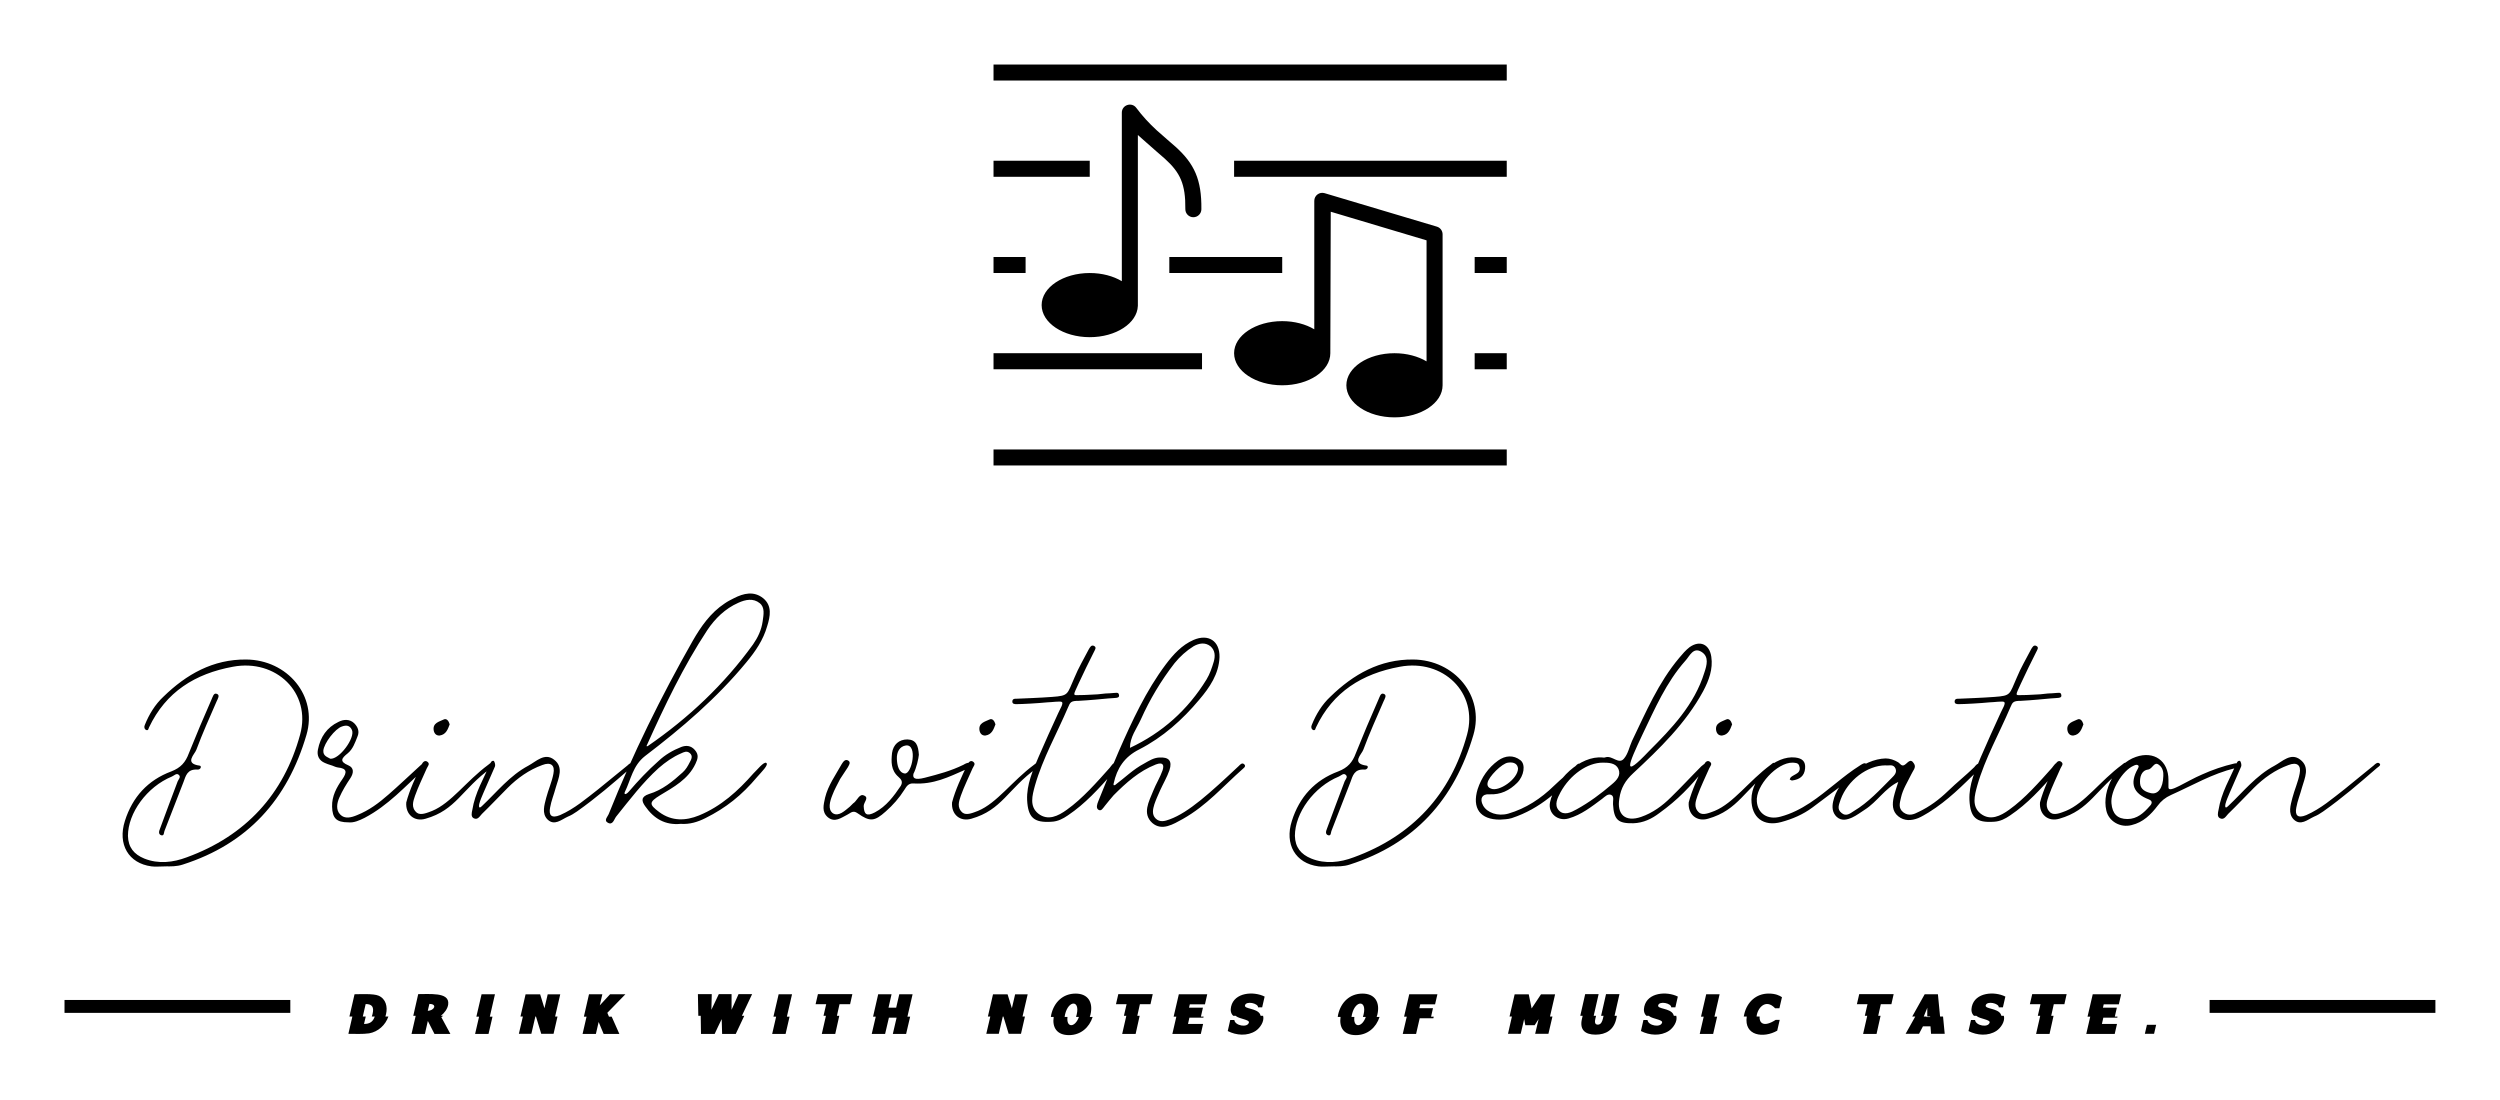 
        <svg xmlns="http://www.w3.org/2000/svg" xmlns:xlink="http://www.w3.org/1999/xlink" version="1.1" width="3163.265" height="1391.369" viewBox="0 0 3163.265 1391.369">
			
			<g transform="scale(8.163) translate(10, 10)">
				<defs id="SvgjsDefs28325"><linearGradient id="SvgjsLinearGradient28334"><stop id="SvgjsStop28335" stop-color="#905e26" offset="0"/><stop id="SvgjsStop28336" stop-color="#f5ec9b" offset="0.5"/><stop id="SvgjsStop28337" stop-color="#905e26" offset="1"/></linearGradient><linearGradient id="SvgjsLinearGradient28338"><stop id="SvgjsStop28339" stop-color="#905e26" offset="0"/><stop id="SvgjsStop28340" stop-color="#f5ec9b" offset="0.5"/><stop id="SvgjsStop28341" stop-color="#905e26" offset="1"/></linearGradient><linearGradient id="SvgjsLinearGradient28342"><stop id="SvgjsStop28343" stop-color="#905e26" offset="0"/><stop id="SvgjsStop28344" stop-color="#f5ec9b" offset="0.5"/><stop id="SvgjsStop28345" stop-color="#905e26" offset="1"/></linearGradient><linearGradient id="SvgjsLinearGradient28346"><stop id="SvgjsStop28347" stop-color="#616161" offset="0"/><stop id="SvgjsStop28348" stop-color="#e6e7e8" offset="0.5"/><stop id="SvgjsStop28349" stop-color="#616161" offset="1"/></linearGradient></defs><g id="SvgjsG28326" featureKey="AgVF85-0" transform="matrix(2.486,0,0,2.486,134.057,-19.886)" fill="#000"><title xmlns="http://www.w3.org/2000/svg">music_note_song_notes_melody</title><desc xmlns="http://www.w3.org/2000/svg">Created with Sketch.</desc><g xmlns="http://www.w3.org/2000/svg" stroke="none" stroke-width="1" fill-rule="evenodd" xmlns:sketch="http://www.bohemiancoding.com/sketch/ns" sketch:type="MSPage"><path d="M25,26 C25,27.105 23.657,28 22,28 C20.343,28 19,27.105 19,26 C19,24.895 20.343,24 22,24 C22.768,24 23.469,24.193 24,24.509 L24,16.5 C24,16.165 24.322,15.925 24.643,16.021 L31.643,18.108 C31.855,18.171 32,18.366 32,18.587 L32,27.953 L31.999,27.953 C32,27.968 32,27.984 32,28 C32,29.105 30.657,30 29,30 C27.343,30 26,29.105 26,28 C26,26.895 27.343,26 29,26 C29.768,26 30.469,26.193 31,26.509 L31,18.963 L25.026,17.178 L25,26 L25,26 Z M12.999,23.052 C12.958,24.132 11.631,25 10,25 C8.343,25 7,24.105 7,23 C7,21.895 8.343,21 10,21 C10.768,21 11.469,21.193 12,21.509 L12,11 C12,10.519 12.612,10.316 12.9,10.7 C13.291,11.222 13.696,11.659 14.174,12.1 C14.419,12.325 15.218,13.009 15.348,13.126 C16.518,14.183 16.981,15.167 16.96,17.027 C16.957,17.303 16.73,17.524 16.454,17.521 C16.178,17.518 15.957,17.291 15.96,17.015 C15.978,15.453 15.642,14.739 14.678,13.868 C14.563,13.764 13.758,13.076 13.497,12.835 C13.338,12.69 13,12.395 13,12.395 L13,23.037 C13,23.042 13,23.047 12.999,23.052 L12.999,23.052 Z M4,8 L36,8 L36,9 L4,9 L4,8 Z M19,14 L36,14 L36,15 L19,15 L19,14 Z M34,20 L36,20 L36,21 L34,21 L34,20 Z M34,26 L36,26 L36,27 L34,27 L34,26 Z M4,32 L36,32 L36,33 L4,33 L4,32 Z M4,26 L17,26 L17,27 L4,27 L4,26 Z M4,20 L6,20 L6,21 L4,21 L4,20 Z M14.961,20 L22,20 L22,21 L14.961,21 L14.961,20 Z M4,14 L10,14 L10,15 L4,15 L4,14 Z" sketch:type="MSShapeGroup"/></g></g><g id="SvgjsG28327" featureKey="textGroupContainer" transform="matrix(1,0,0,1,0,86)" fill="#000"><rect xmlns="http://www.w3.org/2000/svg" y="0" x="0" height="1" width="1" opacity="0"/><rect xmlns="http://www.w3.org/2000/svg" y="59" x="0" width="35" height="2"/><rect xmlns="http://www.w3.org/2000/svg" y="59" x="332.5" width="35" height="2"/></g><g id="SvgjsG28328" featureKey="vRT5cH-0" transform="matrix(2.337,0,0,2.337,13.664,70.541)" fill="#000"><path d="M-0.08 23 c-1.52 -0.2 -2.26 -1.46 -1.76 -3.02 c0.5 -1.58 1.52 -2.7 3.08 -3.28 c0.62 -0.24 0.94 -0.6 1.16 -1.2 c0.48 -1.2 0.98 -2.38 1.5 -3.56 c0.08 -0.16 0.14 -0.48 0.36 -0.38 c0.22 0.08 0.06 0.32 -0.02 0.5 c-0.46 1.06 -0.94 2.12 -1.34 3.2 c-0.1 0.3 -0.84 0.92 0.22 1.06 c0.14 0.02 0.08 0.28 -0.16 0.26 c-0.66 -0.04 -0.76 0.4 -0.92 0.84 l-1.26 3.24 c-0.04 0.12 -0.02 0.32 -0.2 0.28 c-0.22 -0.06 -0.16 -0.28 -0.1 -0.42 c0.38 -1.04 0.78 -2.1 1.18 -3.16 c0.06 -0.14 0.24 -0.3 0.06 -0.44 c-0.14 -0.12 -0.3 0.06 -0.44 0.12 c-1.66 0.68 -2.92 2.42 -2.92 3.94 c0.02 0.76 0.4 1.22 1.08 1.5 c0.94 0.38 1.92 0.26 2.82 -0.08 c3.9 -1.42 6.44 -4.18 7.52 -8.14 c0.76 -2.78 -1.6 -5.04 -4.46 -4.5 c-2.5 0.46 -4.44 1.66 -5.56 4.02 c-0.04 0.08 -0.04 0.22 -0.18 0.18 c-0.14 -0.06 -0.16 -0.22 -0.1 -0.34 c0.28 -0.7 0.68 -1.36 1.24 -1.88 c1.52 -1.48 3.28 -2.48 5.48 -2.46 c2.74 0.02 4.76 2.42 4 5 c-1.26 4.3 -3.9 7.22 -8.2 8.6 c-0.42 0.14 -0.84 0.12 -1.08 0.12 c-0.46 0 -0.74 0.04 -1 0 z M12.98 20.08 c-0.8 0 -1.06 -0.28 -1.08 -1.04 c-0.02 -0.7 0.3 -1.28 0.68 -1.82 c0.32 -0.46 0.32 -0.72 -0.3 -0.78 c-0.16 -0.02 -0.32 -0.12 -0.48 -0.16 c-0.12 -0.04 -0.26 -0.08 -0.38 -0.14 c-0.38 -0.16 -0.54 -0.48 -0.46 -0.88 c0.16 -0.84 0.6 -1.48 1.36 -1.84 c0.34 -0.18 0.74 -0.2 1.04 0.08 c0.24 0.24 0.38 0.54 0.22 0.9 c-0.16 0.4 -0.3 0.82 -0.64 1.1 c-0.4 0.32 -0.58 0.54 0.04 0.8 c0.38 0.16 0.36 0.5 0.14 0.84 c-0.28 0.42 -0.54 0.84 -0.74 1.3 c-0.16 0.36 -0.24 0.82 0.06 1.12 c0.3 0.32 0.74 0.2 1.12 0.04 c0.8 -0.32 1.44 -0.8 2.1 -1.38 c0.6 -0.52 1.38 -1.26 2.06 -1.88 c0.12 -0.08 0.22 -0.3 0.4 -0.12 c0.12 0.12 -0.02 0.24 -0.1 0.32 c-1.28 1.16 -2.4 2.42 -3.96 3.24 c-0.36 0.18 -0.72 0.34 -1.08 0.3 z M11.78 15.86 c0.6 0.06 1.66 -1.38 1.44 -1.9 c-0.14 -0.32 -0.38 -0.34 -0.66 -0.24 c-0.46 0.14 -1.2 1.12 -1.24 1.6 c-0.02 0.36 0.26 0.42 0.46 0.54 z M19.04 14.32 c-0.22 0.02 -0.36 -0.12 -0.4 -0.34 c-0.08 -0.5 0.38 -0.58 0.66 -0.72 c0.2 -0.1 0.34 0.1 0.4 0.32 c-0.12 0.32 -0.24 0.68 -0.66 0.74 z M18.1 19.84 c-0.74 0.22 -1.34 -0.28 -1.28 -1.08 c0.22 -0.84 0.62 -1.68 1.02 -2.52 c0.08 -0.16 0.22 -0.3 0.38 -0.18 c0.2 0.14 0.02 0.3 -0.04 0.44 c-0.26 0.6 -0.56 1.2 -0.78 1.82 c-0.12 0.36 -0.28 0.78 0.12 1.12 c0.26 0.2 0.7 0 1.02 -0.12 c1.26 -0.52 2.26 -1.98 3.72 -3.06 c0.1 -0.06 0.18 -0.22 0.3 -0.06 c0.1 0.12 -0.02 0.22 -0.12 0.28 c-1.94 1.4 -2.3 2.78 -4.34 3.36 z M26.18 19.88 c-0.38 -0.4 -0.2 -0.94 -0.08 -1.42 c0.14 -0.54 0.38 -1.06 0.48 -1.6 c0.12 -0.58 -0.18 -0.8 -0.74 -0.58 c-0.88 0.32 -1.64 0.86 -2.3 1.52 c-0.58 0.58 -1.12 1.16 -1.7 1.72 c-0.14 0.14 -0.28 0.44 -0.56 0.28 c-0.18 -0.1 -0.12 -0.36 -0.08 -0.54 c0.18 -1.14 0.76 -2.1 1.22 -3.14 c0.04 -0.1 0.16 -0.16 0.22 -0.1 c0.06 0.1 0.1 0.26 0.06 0.36 c-0.24 0.58 -0.52 1.16 -0.76 1.74 c-0.1 0.24 -0.22 0.5 -0.28 0.74 c-0.02 0.1 -0.06 0.38 0.18 0.14 c1 -0.94 1.84 -2.02 3.08 -2.68 c0.52 -0.28 1.08 -0.88 1.7 -0.4 c0.66 0.5 0.3 1.22 0.12 1.84 c-0.12 0.46 -0.3 0.88 -0.38 1.34 c-0.1 0.5 0.08 0.74 0.66 0.5 c0.96 -0.42 1.74 -1.1 2.54 -1.72 c0.7 -0.56 1.24 -1.02 1.94 -1.58 c0.1 -0.1 0.28 -0.26 0.4 -0.1 c0.08 0.1 -0.1 0.2 -0.2 0.28 c-1.2 1.04 -2.26 1.96 -3.56 2.88 c-0.2 0.14 -0.4 0.26 -0.6 0.34 c-0.44 0.2 -0.9 0.64 -1.36 0.18 z M35.02 20.18 c-1.02 0.1 -1.78 -0.34 -2.36 -1.18 c-0.24 -0.34 -0.28 -0.62 0.26 -0.8 c0.88 -0.26 1.58 -0.84 2.24 -1.44 c0.2 -0.18 0.34 -0.42 0.46 -0.66 c0.1 -0.18 0.24 -0.42 0 -0.62 c-0.2 -0.16 -0.38 -0.06 -0.56 0.02 c-0.56 0.24 -1.04 0.58 -1.5 0.98 c-1.06 0.96 -1.92 2.1 -2.82 3.22 c-0.14 0.18 -0.22 0.6 -0.56 0.4 c-0.28 -0.16 0.02 -0.42 0.08 -0.6 c1.58 -3.96 3.46 -7.76 5.56 -11.46 c0.54 -0.94 1.18 -1.86 2.12 -2.48 c0.2 -0.14 0.4 -0.24 0.6 -0.34 c0.66 -0.34 1.34 -0.5 1.96 0 c0.6 0.5 0.46 1.2 0.26 1.84 c-0.26 0.92 -0.78 1.68 -1.38 2.4 c-1.96 2.38 -4.28 4.36 -6.72 6.22 c-0.82 0.64 -0.94 1.56 -1.34 2.38 c-0.08 0.18 0.06 0.22 0.28 -0.04 c0.6 -0.7 1.24 -1.38 1.94 -2 c0.44 -0.42 0.96 -0.72 1.52 -0.94 c0.32 -0.12 0.64 -0.1 0.9 0.2 c0.28 0.32 0.2 0.58 0.04 0.92 c-0.48 1.02 -1.44 1.54 -2.34 2.08 c-0.74 0.46 -0.76 0.6 -0.06 1.12 c0.84 0.62 1.76 0.58 2.64 0.22 c1.46 -0.6 2.58 -1.62 3.6 -2.78 c0.2 -0.18 0.7 -0.82 0.86 -0.7 c0.18 0.12 -0.34 0.62 -0.6 0.92 c-1.04 1.24 -2.08 2.06 -3.44 2.74 c-0.52 0.26 -1.04 0.42 -1.64 0.38 z M32.84 15.02 c2.7 -1.86 5.06 -4.08 6.98 -6.74 c0.32 -0.46 0.56 -0.96 0.64 -1.54 c0.06 -0.44 0.16 -0.92 -0.2 -1.2 c-0.42 -0.34 -0.94 -0.24 -1.42 -0.02 c-0.86 0.38 -1.54 1.04 -2.06 1.82 c-1.58 2.4 -2.82 5 -4 7.62 c-0.04 0.06 -0.02 0.1 0.06 0.06 z M44.78 19.74 c-0.42 -0.36 -0.28 -0.82 -0.18 -1.3 c0.2 -0.82 0.7 -1.5 1.1 -2.22 c0.1 -0.16 0.24 -0.38 0.46 -0.22 c0.16 0.12 0 0.32 -0.06 0.44 c-0.16 0.26 -0.34 0.5 -0.5 0.76 c-0.18 0.36 -0.38 0.7 -0.52 1.08 c-0.16 0.4 -0.32 0.94 0.04 1.2 c0.38 0.24 0.8 -0.18 1.12 -0.44 c0.1 -0.08 0.18 -0.2 0.3 -0.28 c0.2 -0.18 0.36 -0.6 0.64 -0.46 c0.36 0.14 -0.02 0.44 -0.02 0.7 c0.02 0.56 0.2 0.7 0.74 0.42 c0.76 -0.4 1.26 -1.08 1.72 -1.76 c0.16 -0.28 0.02 -0.44 -0.16 -0.6 c-0.5 -0.44 -0.48 -1 -0.42 -1.58 c0.08 -0.56 0.46 -0.9 1.02 -0.9 c0.58 0.02 0.72 0.4 0.76 1.02 c-0.02 0.24 -0.16 0.88 -0.36 1.26 c-0.06 0.28 0.06 0.44 0.76 0.26 c0.92 -0.24 1.7 -0.44 2.56 -0.86 c0.28 -0.18 0.48 -0.16 0.54 -0.02 c0.08 0.24 -0.24 0.26 -0.4 0.34 c-1.14 0.5 -2.12 1 -3.46 0.92 c-0.34 -0.02 -0.46 0.2 -0.6 0.42 c-0.34 0.54 -0.76 1.02 -1.24 1.44 c-0.74 0.66 -1.04 0.7 -1.86 0.12 c-0.32 -0.24 -0.48 0 -0.7 0.1 c-0.4 0.2 -0.82 0.54 -1.28 0.16 z M49.88 16.84 c0.48 0.06 0.88 -1.96 0.08 -1.86 c-0.42 0.06 -0.62 0.44 -0.6 0.9 c0.02 0.42 0.12 0.9 0.52 0.96 z M55.24 14.32 c-0.22 0.02 -0.36 -0.12 -0.4 -0.34 c-0.08 -0.5 0.38 -0.58 0.66 -0.72 c0.2 -0.1 0.34 0.1 0.4 0.32 c-0.12 0.32 -0.24 0.68 -0.66 0.74 z M54.3 19.84 c-0.74 0.22 -1.34 -0.28 -1.28 -1.08 c0.22 -0.84 0.62 -1.68 1.02 -2.52 c0.08 -0.16 0.22 -0.3 0.38 -0.18 c0.2 0.14 0.02 0.3 -0.04 0.44 c-0.26 0.6 -0.56 1.2 -0.78 1.82 c-0.12 0.36 -0.28 0.78 0.12 1.12 c0.26 0.2 0.7 0 1.02 -0.12 c1.26 -0.52 2.26 -1.98 3.72 -3.06 c0.1 -0.06 0.18 -0.22 0.3 -0.06 c0.1 0.12 -0.02 0.22 -0.12 0.28 c-1.94 1.4 -2.3 2.78 -4.34 3.36 z M59.62 20.04 c-1.18 0.08 -1.56 -0.28 -1.62 -1.44 c-0.04 -1.04 0.38 -1.96 0.76 -2.86 c0.42 -0.98 0.86 -1.94 1.3 -2.9 c0.1 -0.24 0.38 -0.66 0.24 -0.74 c-0.04 -0.08 -0.72 0.02 -0.96 0.02 c-0.58 0.06 -1.68 0.12 -2.04 0.12 c-0.12 0 -0.3 0 -0.28 -0.2 c0.02 -0.18 0.2 -0.16 0.3 -0.16 c0.46 -0.02 1.56 -0.06 2.34 -0.12 c1.12 -0.08 0.98 -0.16 1.48 -1.28 c0.26 -0.64 0.62 -1.24 0.94 -1.86 c0.08 -0.14 0.18 -0.34 0.36 -0.24 c0.2 0.1 0.04 0.28 -0.02 0.42 c-0.34 0.68 -0.68 1.36 -1 2.06 c-0.36 0.8 -0.42 0.8 0.02 0.78 c0.52 0 0.82 -0.04 1.02 -0.04 c0.3 0 0.66 -0.08 1.02 -0.08 c0.46 -0.02 0.6 -0.12 0.62 0.16 c0 0.18 -0.26 0.14 -0.7 0.18 c-0.46 0.04 -1.22 0.12 -1.98 0.16 c-0.5 0 -0.56 0.08 -0.7 0.42 c-0.74 1.74 -1.68 3.38 -2.2 5.2 c-0.18 0.66 -0.38 1.38 0.22 1.86 c0.64 0.5 1.32 0.16 1.9 -0.26 c1.04 -0.74 2 -1.84 2.84 -2.78 c0.12 -0.14 0.26 -0.42 0.44 -0.3 c0.24 0.2 -0.06 0.34 -0.22 0.62 c-0.96 1.08 -1.84 2.06 -3 2.84 c-0.32 0.22 -0.66 0.4 -1.08 0.42 z M72.36 16.2 c0.18 0.12 0.06 0.24 -0.04 0.32 c-1.34 1.18 -2.4 2.44 -4 3.34 c-0.62 0.34 -1.38 0.82 -2.02 0.26 c-0.68 -0.62 -0.22 -1.42 0.06 -2.12 c0.18 -0.46 0.46 -0.9 0.62 -1.36 c0.12 -0.36 0.04 -0.58 -0.44 -0.4 c-1.12 0.44 -1.98 1.22 -2.8 2.04 c-0.2 0.22 -0.38 0.46 -0.58 0.7 c-0.12 0.14 -0.24 0.4 -0.44 0.26 c-0.16 -0.12 -0.08 -0.36 0 -0.56 c0.46 -1.1 0.88 -2.22 1.36 -3.32 c0.88 -2 1.8 -4 3.12 -5.76 c0.5 -0.66 1.06 -1.28 1.84 -1.62 c0.98 -0.42 1.74 0.06 1.72 1.14 c-0.04 1.12 -0.66 2.02 -1.34 2.82 c-1.12 1.34 -2.42 2.5 -3.98 3.3 c-1 0.5 -1.48 1.26 -1.7 2.26 c-0.02 0.08 -0.02 0.16 0.1 0.1 c0.64 -0.48 1.2 -1.04 1.92 -1.42 c0.32 -0.18 0.62 -0.38 1 -0.4 c0.64 -0.04 0.88 0.22 0.68 0.84 c-0.16 0.46 -0.42 0.9 -0.62 1.34 c-0.14 0.32 -0.28 0.62 -0.38 0.92 c-0.1 0.32 -0.18 0.68 0.08 0.94 c0.28 0.28 0.62 0.18 0.94 0.06 c1.26 -0.46 2.66 -1.74 4.58 -3.54 c0.08 -0.08 0.2 -0.22 0.32 -0.14 z M65.54 13.26 c-0.28 0.62 -0.72 1.16 -0.72 1.88 c2.14 -1 3.84 -2.52 5.08 -4.54 c0.22 -0.36 0.36 -0.78 0.48 -1.18 c0.1 -0.36 0.1 -0.74 -0.22 -1.02 c-0.36 -0.28 -0.76 -0.2 -1.12 0 c-0.48 0.3 -0.9 0.68 -1.26 1.12 c-0.9 1.16 -1.64 2.4 -2.24 3.74 z M77.32 23 c-1.52 -0.2 -2.26 -1.46 -1.76 -3.02 c0.5 -1.58 1.52 -2.7 3.08 -3.28 c0.62 -0.24 0.94 -0.6 1.16 -1.2 c0.48 -1.2 0.98 -2.38 1.5 -3.56 c0.08 -0.16 0.14 -0.48 0.36 -0.38 c0.22 0.08 0.06 0.32 -0.02 0.5 c-0.46 1.06 -0.94 2.12 -1.34 3.2 c-0.1 0.3 -0.84 0.92 0.22 1.06 c0.14 0.02 0.08 0.28 -0.16 0.26 c-0.66 -0.04 -0.76 0.4 -0.92 0.84 l-1.26 3.24 c-0.04 0.12 -0.02 0.32 -0.2 0.28 c-0.22 -0.06 -0.16 -0.28 -0.1 -0.42 c0.38 -1.04 0.78 -2.1 1.18 -3.16 c0.06 -0.14 0.24 -0.3 0.06 -0.44 c-0.14 -0.12 -0.3 0.06 -0.44 0.12 c-1.66 0.68 -2.92 2.42 -2.92 3.94 c0.02 0.76 0.4 1.22 1.08 1.5 c0.94 0.38 1.92 0.26 2.82 -0.08 c3.9 -1.42 6.44 -4.18 7.52 -8.14 c0.76 -2.78 -1.6 -5.04 -4.46 -4.5 c-2.5 0.46 -4.44 1.66 -5.56 4.02 c-0.04 0.08 -0.04 0.22 -0.18 0.18 c-0.14 -0.06 -0.16 -0.22 -0.1 -0.34 c0.28 -0.7 0.68 -1.36 1.24 -1.88 c1.52 -1.48 3.28 -2.48 5.48 -2.46 c2.74 0.02 4.76 2.42 4 5 c-1.26 4.3 -3.9 7.22 -8.2 8.6 c-0.42 0.14 -0.84 0.12 -1.08 0.12 c-0.46 0 -0.74 0.04 -1 0 z M89.36 19.9 c-1.32 0 -1.86 -0.76 -1.48 -2.02 c0.26 -0.78 0.7 -1.42 1.36 -1.9 c0.48 -0.34 1.02 -0.38 1.48 -0.02 c0.36 0.28 0.24 1.04 -0.22 1.5 c-0.5 0.5 -1.1 0.8 -1.84 0.76 c-0.48 -0.04 -0.66 0.3 -0.42 0.74 c0.26 0.48 0.98 0.74 1.68 0.54 c1.16 -0.34 2.16 -1 3.02 -1.84 c0.52 -0.5 0.94 -0.82 1.46 -1.34 c0.08 -0.08 0.2 -0.22 0.32 -0.06 c0.06 0.08 0.02 0.18 -0.04 0.26 c-1.36 1.4 -2.6 2.64 -4.54 3.28 c-0.26 0.08 -0.52 0.08 -0.78 0.1 z M88.76 17.84 c0.52 0.24 1.78 -0.62 1.8 -1.32 c-0.02 -0.3 -0.26 -0.46 -0.66 -0.4 c-0.4 0.04 -1.3 0.94 -1.36 1.34 c-0.04 0.2 0.06 0.32 0.22 0.38 z M98.2 20.14 c-1 0.02 -1.28 -0.22 -1.34 -1.26 c-0.02 -0.2 0.1 -0.52 -0.12 -0.62 s-0.42 0.12 -0.6 0.26 c-0.7 0.52 -1.38 1.06 -2.22 1.3 c-0.72 0.22 -1.38 -0.34 -1.24 -1.06 c0.3 -1.46 1.98 -3.14 3.52 -2.98 c-0.02 0 0.1 0.02 0.18 -0.02 c0.44 -0.12 0.86 0.5 1.2 0.1 c0.28 -0.32 0.36 -0.78 0.54 -1.18 c0.92 -1.9 1.74 -3.86 3.14 -5.52 c0.2 -0.24 0.42 -0.5 0.68 -0.7 c0.68 -0.48 1.32 -0.2 1.44 0.64 c0.12 0.82 -0.16 1.56 -0.54 2.28 c-1.16 2.14 -2.88 3.8 -4.64 5.44 c-0.52 0.48 -0.82 0.98 -0.92 1.68 c-0.18 1.06 0.4 1.58 1.44 1.22 c0.76 -0.26 1.42 -0.74 1.98 -1.3 c0.76 -0.74 1.26 -1.3 2.02 -2.06 c0.08 -0.08 0.28 -0.22 0.3 -0.2 c0.22 0.18 -0.02 0.3 -0.1 0.4 c-0.94 1.16 -1.76 2.02 -2.98 2.9 c-0.5 0.38 -1.06 0.66 -1.74 0.68 z M99.24 15.36 c1.52 -1.52 3.02 -3.08 3.68 -5.22 c0.16 -0.48 0.32 -1.04 -0.18 -1.36 c-0.56 -0.36 -0.8 0.28 -1.08 0.58 c-1.28 1.44 -2.02 3.18 -2.84 4.88 c-0.96 2.04 -1.38 3.02 0.42 1.12 z M93.26 19.28 c0.34 0.38 0.82 0.14 1.18 -0.06 c0.84 -0.46 1.62 -1.04 2.34 -1.66 c0.34 -0.28 0.62 -0.6 0.44 -1.02 c-0.18 -0.4 -0.64 -0.42 -1.04 -0.42 c-1.02 0 -2.16 0.8 -2.8 1.96 c-0.2 0.38 -0.44 0.84 -0.12 1.2 z M104.1 14.32 c-0.22 0.02 -0.36 -0.12 -0.4 -0.34 c-0.08 -0.5 0.38 -0.58 0.66 -0.72 c0.2 -0.1 0.34 0.1 0.4 0.32 c-0.12 0.32 -0.24 0.68 -0.66 0.74 z M103.16 19.84 c-0.74 0.22 -1.34 -0.28 -1.28 -1.08 c0.22 -0.84 0.62 -1.68 1.02 -2.52 c0.08 -0.16 0.22 -0.3 0.38 -0.18 c0.2 0.14 0.02 0.3 -0.04 0.44 c-0.26 0.6 -0.56 1.2 -0.78 1.82 c-0.12 0.36 -0.28 0.78 0.12 1.12 c0.26 0.2 0.7 0 1.02 -0.12 c1.26 -0.52 2.26 -1.98 3.72 -3.06 c0.1 -0.06 0.18 -0.22 0.3 -0.06 c0.1 0.12 -0.02 0.22 -0.12 0.28 c-1.94 1.4 -2.3 2.78 -4.34 3.36 z M108.02 20.06 c-1.18 0.32 -1.98 -0.3 -1.98 -1.5 c0 -1.46 1.58 -2.94 2.92 -2.78 c0.46 0.06 0.68 0.26 0.64 0.72 c-0.04 0.52 -0.38 0.74 -0.84 0.8 c-0.06 0.02 -0.12 -0.04 -0.18 -0.06 c0.02 -0.06 0.04 -0.12 0.08 -0.16 c0.12 -0.1 0.28 -0.16 0.42 -0.26 c0.18 -0.12 0.2 -0.32 0.12 -0.52 c-0.08 -0.18 -0.26 -0.16 -0.42 -0.18 c-1.04 -0.02 -2.48 1.54 -2.38 2.58 c0.06 0.8 0.72 1.24 1.58 1 c1.42 -0.38 2.52 -1.3 3.62 -2.18 c0.6 -0.48 1.02 -0.82 1.68 -1.24 c0.14 -0.08 0.28 -0.2 0.42 -0.04 c0.02 0.02 -0.12 0.22 -0.22 0.28 c-1.18 0.92 -2.2 1.68 -3.4 2.58 c-0.62 0.46 -1.32 0.76 -2.06 0.96 z M121.22 16.22 c0.2 0.16 -0.02 0.3 -0.12 0.38 c-1.08 1.06 -2.02 2.02 -3.3 2.82 c-0.24 0.14 -0.46 0.28 -0.7 0.38 c-0.46 0.18 -0.92 0.2 -1.32 -0.12 c-0.42 -0.34 -0.4 -0.82 -0.3 -1.28 c0.08 -0.34 0.2 -0.68 0.3 -1 c-0.88 0.42 -1.4 1.32 -2.22 1.84 c-0.28 0.18 -0.54 0.38 -0.84 0.52 c-0.36 0.16 -0.7 0.24 -1.02 -0.04 c-0.3 -0.28 -0.32 -0.66 -0.24 -1.02 c0.3 -1.42 2 -2.82 3.48 -2.86 c0.28 0 0.58 0.1 0.84 0.26 c0.12 0.08 0.22 0.28 0.4 0.18 c0.22 -0.12 0.4 -0.5 0.64 -0.1 c0.18 0.26 -0.08 0.48 -0.18 0.72 c-0.24 0.5 -0.56 0.98 -0.68 1.54 c-0.08 0.36 -0.2 0.7 0.16 0.98 c0.36 0.26 0.68 0.14 1.02 -0.04 c0.72 -0.34 1.36 -0.82 1.94 -1.38 c0.6 -0.58 1.14 -1 1.74 -1.58 c0.1 -0.12 0.24 -0.32 0.4 -0.2 z M115.36 17.12 c0.16 -0.16 0.34 -0.34 0.24 -0.6 c-0.14 -0.34 -0.46 -0.18 -0.66 -0.22 c-1.22 0 -2.52 1 -2.98 2.26 c-0.1 0.32 -0.28 0.64 0.06 0.9 c0.3 0.26 0.58 0.02 0.8 -0.12 c0.98 -0.58 1.74 -1.42 2.54 -2.22 z M122.12 20.04 c-1.18 0.08 -1.56 -0.28 -1.62 -1.44 c-0.04 -1.04 0.38 -1.96 0.76 -2.86 c0.42 -0.98 0.86 -1.94 1.3 -2.9 c0.1 -0.24 0.38 -0.66 0.24 -0.74 c-0.04 -0.08 -0.72 0.02 -0.96 0.02 c-0.58 0.06 -1.68 0.12 -2.04 0.12 c-0.12 0 -0.3 0 -0.28 -0.2 c0.02 -0.18 0.2 -0.16 0.3 -0.16 c0.46 -0.02 1.56 -0.06 2.34 -0.12 c1.12 -0.08 0.98 -0.16 1.48 -1.28 c0.26 -0.64 0.62 -1.24 0.94 -1.86 c0.08 -0.14 0.18 -0.34 0.36 -0.24 c0.2 0.1 0.04 0.28 -0.02 0.42 c-0.34 0.68 -0.68 1.36 -1 2.06 c-0.36 0.8 -0.42 0.8 0.02 0.78 c0.52 0 0.82 -0.04 1.02 -0.04 c0.3 0 0.66 -0.08 1.02 -0.08 c0.46 -0.02 0.6 -0.12 0.62 0.16 c0 0.18 -0.26 0.14 -0.7 0.18 c-0.46 0.04 -1.22 0.12 -1.98 0.16 c-0.5 0 -0.56 0.08 -0.7 0.42 c-0.74 1.74 -1.68 3.38 -2.2 5.2 c-0.18 0.66 -0.38 1.38 0.22 1.86 c0.64 0.5 1.32 0.16 1.9 -0.26 c1.04 -0.74 2 -1.84 2.84 -2.78 c0.12 -0.14 0.26 -0.42 0.44 -0.3 c0.24 0.2 -0.06 0.34 -0.22 0.62 c-0.96 1.08 -1.84 2.06 -3 2.84 c-0.32 0.22 -0.66 0.4 -1.08 0.42 z M127.4 14.32 c-0.22 0.02 -0.36 -0.12 -0.4 -0.34 c-0.08 -0.5 0.38 -0.58 0.66 -0.72 c0.2 -0.1 0.34 0.1 0.4 0.32 c-0.12 0.32 -0.24 0.68 -0.66 0.74 z M126.46 19.84 c-0.74 0.22 -1.34 -0.28 -1.28 -1.08 c0.22 -0.84 0.62 -1.68 1.02 -2.52 c0.08 -0.16 0.22 -0.3 0.38 -0.18 c0.2 0.14 0.02 0.3 -0.04 0.44 c-0.26 0.6 -0.56 1.2 -0.78 1.82 c-0.12 0.36 -0.28 0.78 0.12 1.12 c0.26 0.2 0.7 0 1.02 -0.12 c1.26 -0.52 2.26 -1.98 3.72 -3.06 c0.1 -0.06 0.18 -0.22 0.3 -0.06 c0.1 0.12 -0.02 0.22 -0.12 0.28 c-1.94 1.4 -2.3 2.78 -4.34 3.36 z M131.26 20.26 c-0.74 0.2 -1.52 -0.24 -1.68 -0.96 c-0.32 -1.36 0.66 -3.12 1.96 -3.56 c1.2 -0.42 2.16 0.26 2.16 1.52 l0 0.5 c0 0.44 1.16 -0.4 2.24 -0.86 c0.66 -0.3 1.42 -0.56 2.12 -0.72 c0.1 -0.02 0.3 -0.06 0.3 0.14 c0 0.14 -0.12 0.14 -0.22 0.16 c-1.56 0.38 -2.82 1.14 -4.26 1.78 c-0.4 0.18 -0.66 0.4 -0.9 0.72 c-0.44 0.58 -0.96 1.1 -1.72 1.28 z M132.52 18.14 c0.48 0.12 0.82 -0.32 0.84 -1.14 c0.02 -0.24 -0.04 -0.56 -0.3 -0.74 c-0.32 -0.24 -0.4 0.28 -0.72 0.32 c-0.44 0.06 -0.56 0.52 -0.52 0.94 c0.04 0.38 0.36 0.54 0.7 0.62 z M130.98 19.86 c0.64 0 1.08 -0.4 1.48 -0.86 c0.16 -0.16 0.2 -0.34 -0.06 -0.44 c-1.04 -0.4 -1.28 -1.06 -0.74 -2.02 c0.04 -0.08 0.12 -0.2 0 -0.26 c-0.06 -0.04 -0.18 0 -0.26 0.04 c-0.76 0.32 -1.56 1.68 -1.48 2.5 c0.06 0.7 0.4 1.04 1.06 1.04 z M142 19.88 c-0.38 -0.4 -0.2 -0.94 -0.08 -1.42 c0.14 -0.54 0.38 -1.06 0.48 -1.6 c0.12 -0.58 -0.18 -0.8 -0.74 -0.58 c-0.88 0.32 -1.64 0.86 -2.3 1.52 c-0.58 0.58 -1.12 1.16 -1.7 1.72 c-0.14 0.14 -0.28 0.44 -0.56 0.28 c-0.18 -0.1 -0.12 -0.36 -0.08 -0.54 c0.18 -1.14 0.76 -2.1 1.22 -3.14 c0.04 -0.1 0.16 -0.16 0.22 -0.1 c0.06 0.1 0.1 0.26 0.06 0.36 c-0.24 0.58 -0.52 1.16 -0.76 1.74 c-0.1 0.24 -0.22 0.5 -0.28 0.74 c-0.02 0.1 -0.06 0.38 0.18 0.14 c1 -0.94 1.84 -2.02 3.08 -2.68 c0.52 -0.28 1.08 -0.88 1.7 -0.4 c0.66 0.5 0.3 1.22 0.12 1.84 c-0.12 0.46 -0.3 0.88 -0.38 1.34 c-0.1 0.5 0.08 0.74 0.66 0.5 c0.96 -0.42 1.74 -1.1 2.54 -1.72 c0.7 -0.56 1.24 -1.02 1.94 -1.58 c0.1 -0.1 0.28 -0.26 0.4 -0.1 c0.08 0.1 -0.1 0.2 -0.2 0.28 c-1.2 1.04 -2.26 1.96 -3.56 2.88 c-0.2 0.14 -0.4 0.26 -0.6 0.34 c-0.44 0.2 -0.9 0.64 -1.36 0.18 z"/></g><g id="SvgjsG28329" featureKey="dDj50M-0" transform="matrix(0.421,0,0,0.421,43.679,141.828)" fill="#000"><path d="M14.395 13.633 l1.094 0 c-1.065 3.144 -3.779 5.615 -7.08 6.191 c-2.432 0.342 -5.176 0.176 -7.646 0.176 l1.465 -6.367 l-1.084 0 l1.885 -8.203 c1.953 0 6.894 -0.303 8.848 0.527 c2.705 1.162 3.379 4.121 2.754 6.758 c-0.049 0.312 -0.127 0.625 -0.234 0.918 z M7.129 9.033 l-1.055 4.6 l1.084 0 l-0.635 2.734 c2.119 0 3.301 -0.801 3.955 -2.734 l-1.084 0 c0.107 -0.264 0.186 -0.576 0.273 -0.947 c0.605 -2.529 -0.137 -3.652 -2.539 -3.652 z M25.547 13.359 l-0.889 0 l1.816 -7.979 c1.699 0 4.766 -0.166 7.188 0.156 c2.139 0.312 4.209 1.103 3.848 3.672 c-0.205 1.553 -1.397 3.144 -2.686 4.15 l0.879 0 c-0.234 0.176 -0.469 0.361 -0.723 0.488 l3.34 6.191 l-5.859 0 l-2.441 -4.775 l-1.084 4.775 l-4.922 0 z M30.586 8.994 l-0.596 2.519 c2.353 0 3.672 -2.519 0.596 -2.519 z M53.828 13.672 l-1.465 6.367 l-4.941 0 l1.465 -6.367 l-0.996 0 l1.914 -8.242 l4.932 0 l-1.895 8.242 l0.986 0 z M77.764 13.633 l-1.455 6.357 l-4.541 0 l-1.934 -6.357 l-0.225 0 l-1.475 6.357 l-4.6 0 l1.475 -6.357 l-0.889 0 l1.885 -8.184 l5.361 0 l1.582 5.137 l1.201 -5.137 l4.619 0 l-1.895 8.184 l0.889 0 z M97.705 13.672 l2.832 6.367 l-5.791 0 l-1.836 -4.404 l-1.016 4.404 l-4.902 0 l1.465 -6.367 l-0.986 0 l1.885 -8.242 l4.912 0 l-0.947 4.102 c1.279 -1.367 2.529 -2.754 3.799 -4.102 l5.644 0 l-6.66 6.836 l0.596 1.406 l1.006 0 z M146.533 13.359 l-3.144 6.68 l-5.019 0 l-0.156 -5.459 c-0.869 1.787 -1.777 3.633 -2.598 5.459 l-5.029 0 l-0.098 -6.68 l-0.889 0 l-0.146 -7.979 l5.098 0 l-0.137 5.771 c0.889 -1.904 1.816 -3.857 2.734 -5.771 l4.697 0 l0 5.771 c0.879 -1.904 1.709 -3.857 2.568 -5.771 l5 0 l-3.769 7.979 l0.889 0 z M163.203 13.672 l-1.465 6.367 l-4.941 0 l1.465 -6.367 l-0.996 0 l1.914 -8.242 l4.932 0 l-1.895 8.242 l0.986 0 z M181.504 13.359 l-1.484 6.68 l-4.951 0 l1.523 -6.68 l-0.889 0 l0.986 -4.277 l-3.906 0 l0.859 -3.701 l12.676 0 l-0.83 3.701 l-3.897 0 l-0.957 4.277 l0.869 0 z M207.597 13.672 l-1.484 6.367 l-4.893 0 l1.387 -5.977 l-2.832 0 l-1.397 5.977 l-4.922 0 l1.475 -6.367 l-0.986 0 l1.885 -8.242 l4.922 0 l-1.123 4.951 l2.822 0 l1.143 -4.951 l4.902 0 l-1.904 8.242 l1.006 0 z M249.863 13.633 l-1.455 6.357 l-4.541 0 l-1.934 -6.357 l-0.225 0 l-1.475 6.357 l-4.6 0 l1.475 -6.357 l-0.889 0 l1.885 -8.184 l5.361 0 l1.582 5.137 l1.201 -5.137 l4.619 0 l-1.895 8.184 l0.889 0 z M274.014 12.842 c-0.078 0.312 -0.166 0.625 -0.283 0.947 l1.065 0 c-1.24 3.877 -4.394 6.689 -8.721 6.689 c-4.463 0 -6.201 -2.812 -5.635 -6.689 l-1.035 0 c0.039 -0.322 0.088 -0.635 0.156 -0.947 c1.035 -4.463 4.268 -7.656 8.965 -7.656 c4.6 0 6.494 3.223 5.488 7.656 z M269.726 13.789 l-1.055 0 c0.098 -0.322 0.195 -0.635 0.264 -0.967 c1.24 -5.361 -3.086 -5.205 -4.297 0.02 c-0.068 0.342 -0.117 0.654 -0.166 0.947 l1.055 0 c-0.508 4.082 2.822 3.994 4.199 0 z M292.1 13.359 l-1.484 6.68 l-4.951 0 l1.523 -6.68 l-0.889 0 l0.986 -4.277 l-3.906 0 l0.859 -3.701 l12.676 0 l-0.83 3.701 l-3.897 0 l-0.957 4.277 l0.869 0 z M305.605 13.672 l-0.996 0 l1.914 -8.242 l10.459 0 l-0.84 3.701 l-5.576 0 l-0.293 1.25 l5.127 0 l-0.752 3.291 l0.996 0 l-0.088 0.391 l-5.137 0 l-0.518 2.285 l5.557 0 l-0.84 3.691 l-10.479 0 z M337.549 13.359 c0.566 2.051 -1.133 4.473 -2.705 5.537 c-3.086 2.022 -7.158 1.699 -10.313 0.078 l0.918 -4.062 l1.514 0 c0.195 2.1 4.893 2.969 5.371 0.898 c0.234 -1.025 -3.447 -1.309 -4.678 -2.275 c-0.068 -0.059 -0.146 -0.117 -0.205 -0.176 l-0.898 0 c-0.977 -0.918 -1.065 -2.139 -0.781 -3.408 c1.191 -5.205 8.262 -5.723 12.344 -3.662 l-0.908 3.955 l-1.523 0 c0.098 -1.484 -4.394 -2.5 -4.814 -0.713 c-0.283 1.387 4.268 0.977 5.527 3.174 c0.107 0.195 0.195 0.43 0.254 0.654 l0.898 0 z M379.639 12.842 c-0.078 0.312 -0.166 0.625 -0.283 0.947 l1.065 0 c-1.24 3.877 -4.394 6.689 -8.721 6.689 c-4.463 0 -6.201 -2.812 -5.635 -6.689 l-1.035 0 c0.039 -0.322 0.088 -0.635 0.156 -0.947 c1.035 -4.463 4.268 -7.656 8.965 -7.656 c4.6 0 6.494 3.223 5.488 7.656 z M375.351 13.789 l-1.055 0 c0.098 -0.322 0.195 -0.635 0.264 -0.967 c1.24 -5.361 -3.086 -5.205 -4.297 0.02 c-0.068 0.342 -0.117 0.654 -0.166 0.947 l1.055 0 c-0.508 4.082 2.822 3.994 4.199 0 z M399.394 13.672 l0.977 0 l-0.127 0.596 l-5.039 0 l-1.328 5.771 l-4.912 0 l1.484 -6.367 l-0.996 0 l1.904 -8.242 l10.371 0 l-0.859 3.701 l-5.459 0 l-0.342 1.435 l5.029 0 z M444.082 13.633 l-1.484 6.357 l-4.883 0 l1.279 -5.42 c-0.498 0.752 -0.996 1.494 -1.455 2.246 l-3.447 0 l-0.42 -2.266 l-1.279 5.439 l-4.678 0 l1.445 -6.357 l-0.879 0 l1.885 -8.184 l5.186 0 l1.065 5.205 c1.143 -1.719 2.285 -3.457 3.457 -5.205 l5.186 0 l-1.885 8.184 l0.908 0 z M467.802 13.359 l-0.254 1.221 c-0.889 3.906 -3.711 5.723 -7.607 5.723 c-3.926 0 -5.889 -1.875 -5.019 -5.713 l0.283 -1.23 l-0.879 0 l1.807 -7.979 l4.951 0 l-1.816 7.979 l0.879 0 l-0.254 1.025 c-0.195 0.869 -0.42 2.236 0.889 2.236 c1.211 0 1.65 -1.24 1.885 -2.236 l0.234 -1.025 l-0.908 0 l1.816 -7.979 l4.951 0 l-1.816 7.979 l0.859 0 z M489.678 13.359 c0.566 2.051 -1.133 4.473 -2.705 5.537 c-3.086 2.022 -7.158 1.699 -10.313 0.078 l0.918 -4.062 l1.514 0 c0.195 2.1 4.893 2.969 5.371 0.898 c0.234 -1.025 -3.447 -1.309 -4.678 -2.275 c-0.068 -0.059 -0.146 -0.117 -0.205 -0.176 l-0.898 0 c-0.977 -0.918 -1.065 -2.139 -0.781 -3.408 c1.191 -5.205 8.262 -5.723 12.344 -3.662 l-0.908 3.955 l-1.523 0 c0.098 -1.484 -4.394 -2.5 -4.814 -0.713 c-0.283 1.387 4.268 0.977 5.527 3.174 c0.107 0.195 0.195 0.43 0.254 0.654 l0.898 0 z M504.717 13.672 l-1.465 6.367 l-4.941 0 l1.465 -6.367 l-0.996 0 l1.914 -8.242 l4.932 0 l-1.895 8.242 l0.986 0 z M519.238 13.633 l1.113 0 c-0.176 2.353 1.426 4.121 5.938 1.221 l1.465 0 l-0.918 3.984 c-4.951 2.852 -12.295 1.992 -11.221 -5.205 l-1.103 0 c0.059 -0.264 0.117 -0.576 0.195 -0.918 c0.996 -4.365 4.326 -7.539 8.965 -7.539 c2.559 0 4.033 0.732 4.912 1.338 l-0.947 4.082 l-1.572 0 c-3.535 -3.809 -6.592 0.078 -6.826 3.037 z M564.893 13.359 l-1.484 6.68 l-4.951 0 l1.523 -6.68 l-0.889 0 l0.986 -4.277 l-3.906 0 l0.859 -3.701 l12.676 0 l-0.83 3.701 l-3.897 0 l-0.957 4.277 l0.869 0 z M577.666 13.633 l-1.123 0 l4.59 -8.193 l4.873 0 l0.791 8.193 l1.094 0 l0.615 6.357 l-5.029 0 l-0.205 -2.744 l-2.783 0 c-0.488 0.908 -0.947 1.826 -1.435 2.744 l-4.941 0 z M583.144 13.838 l0 -0.205 l-1.065 0 l0.02 -3.242 l-1.309 3.242 l1.084 0 l-0.078 0.205 l1.348 0 z M610.274 13.359 c0.566 2.051 -1.133 4.473 -2.705 5.537 c-3.086 2.022 -7.158 1.699 -10.313 0.078 l0.918 -4.062 l1.514 0 c0.195 2.1 4.893 2.969 5.371 0.898 c0.234 -1.025 -3.447 -1.309 -4.678 -2.275 c-0.068 -0.059 -0.146 -0.117 -0.205 -0.176 l-0.898 0 c-0.977 -0.918 -1.065 -2.139 -0.781 -3.408 c1.191 -5.205 8.262 -5.723 12.344 -3.662 l-0.908 3.955 l-1.523 0 c0.098 -1.484 -4.394 -2.5 -4.814 -0.713 c-0.283 1.387 4.268 0.977 5.527 3.174 c0.107 0.195 0.195 0.43 0.254 0.654 l0.898 0 z M628.584 13.359 l-1.484 6.68 l-4.951 0 l1.523 -6.68 l-0.889 0 l0.986 -4.277 l-3.906 0 l0.859 -3.701 l12.676 0 l-0.83 3.701 l-3.897 0 l-0.957 4.277 l0.869 0 z M642.09 13.672 l-0.996 0 l1.914 -8.242 l10.459 0 l-0.84 3.701 l-5.576 0 l-0.293 1.25 l5.127 0 l-0.752 3.291 l0.996 0 l-0.088 0.391 l-5.137 0 l-0.518 2.285 l5.557 0 l-0.84 3.691 l-10.479 0 z M666.357 16.67 l-0.771 3.33 l-3.389 0 l0.762 -3.33 l3.398 0 z"/></g>
			</g>
		</svg>
	